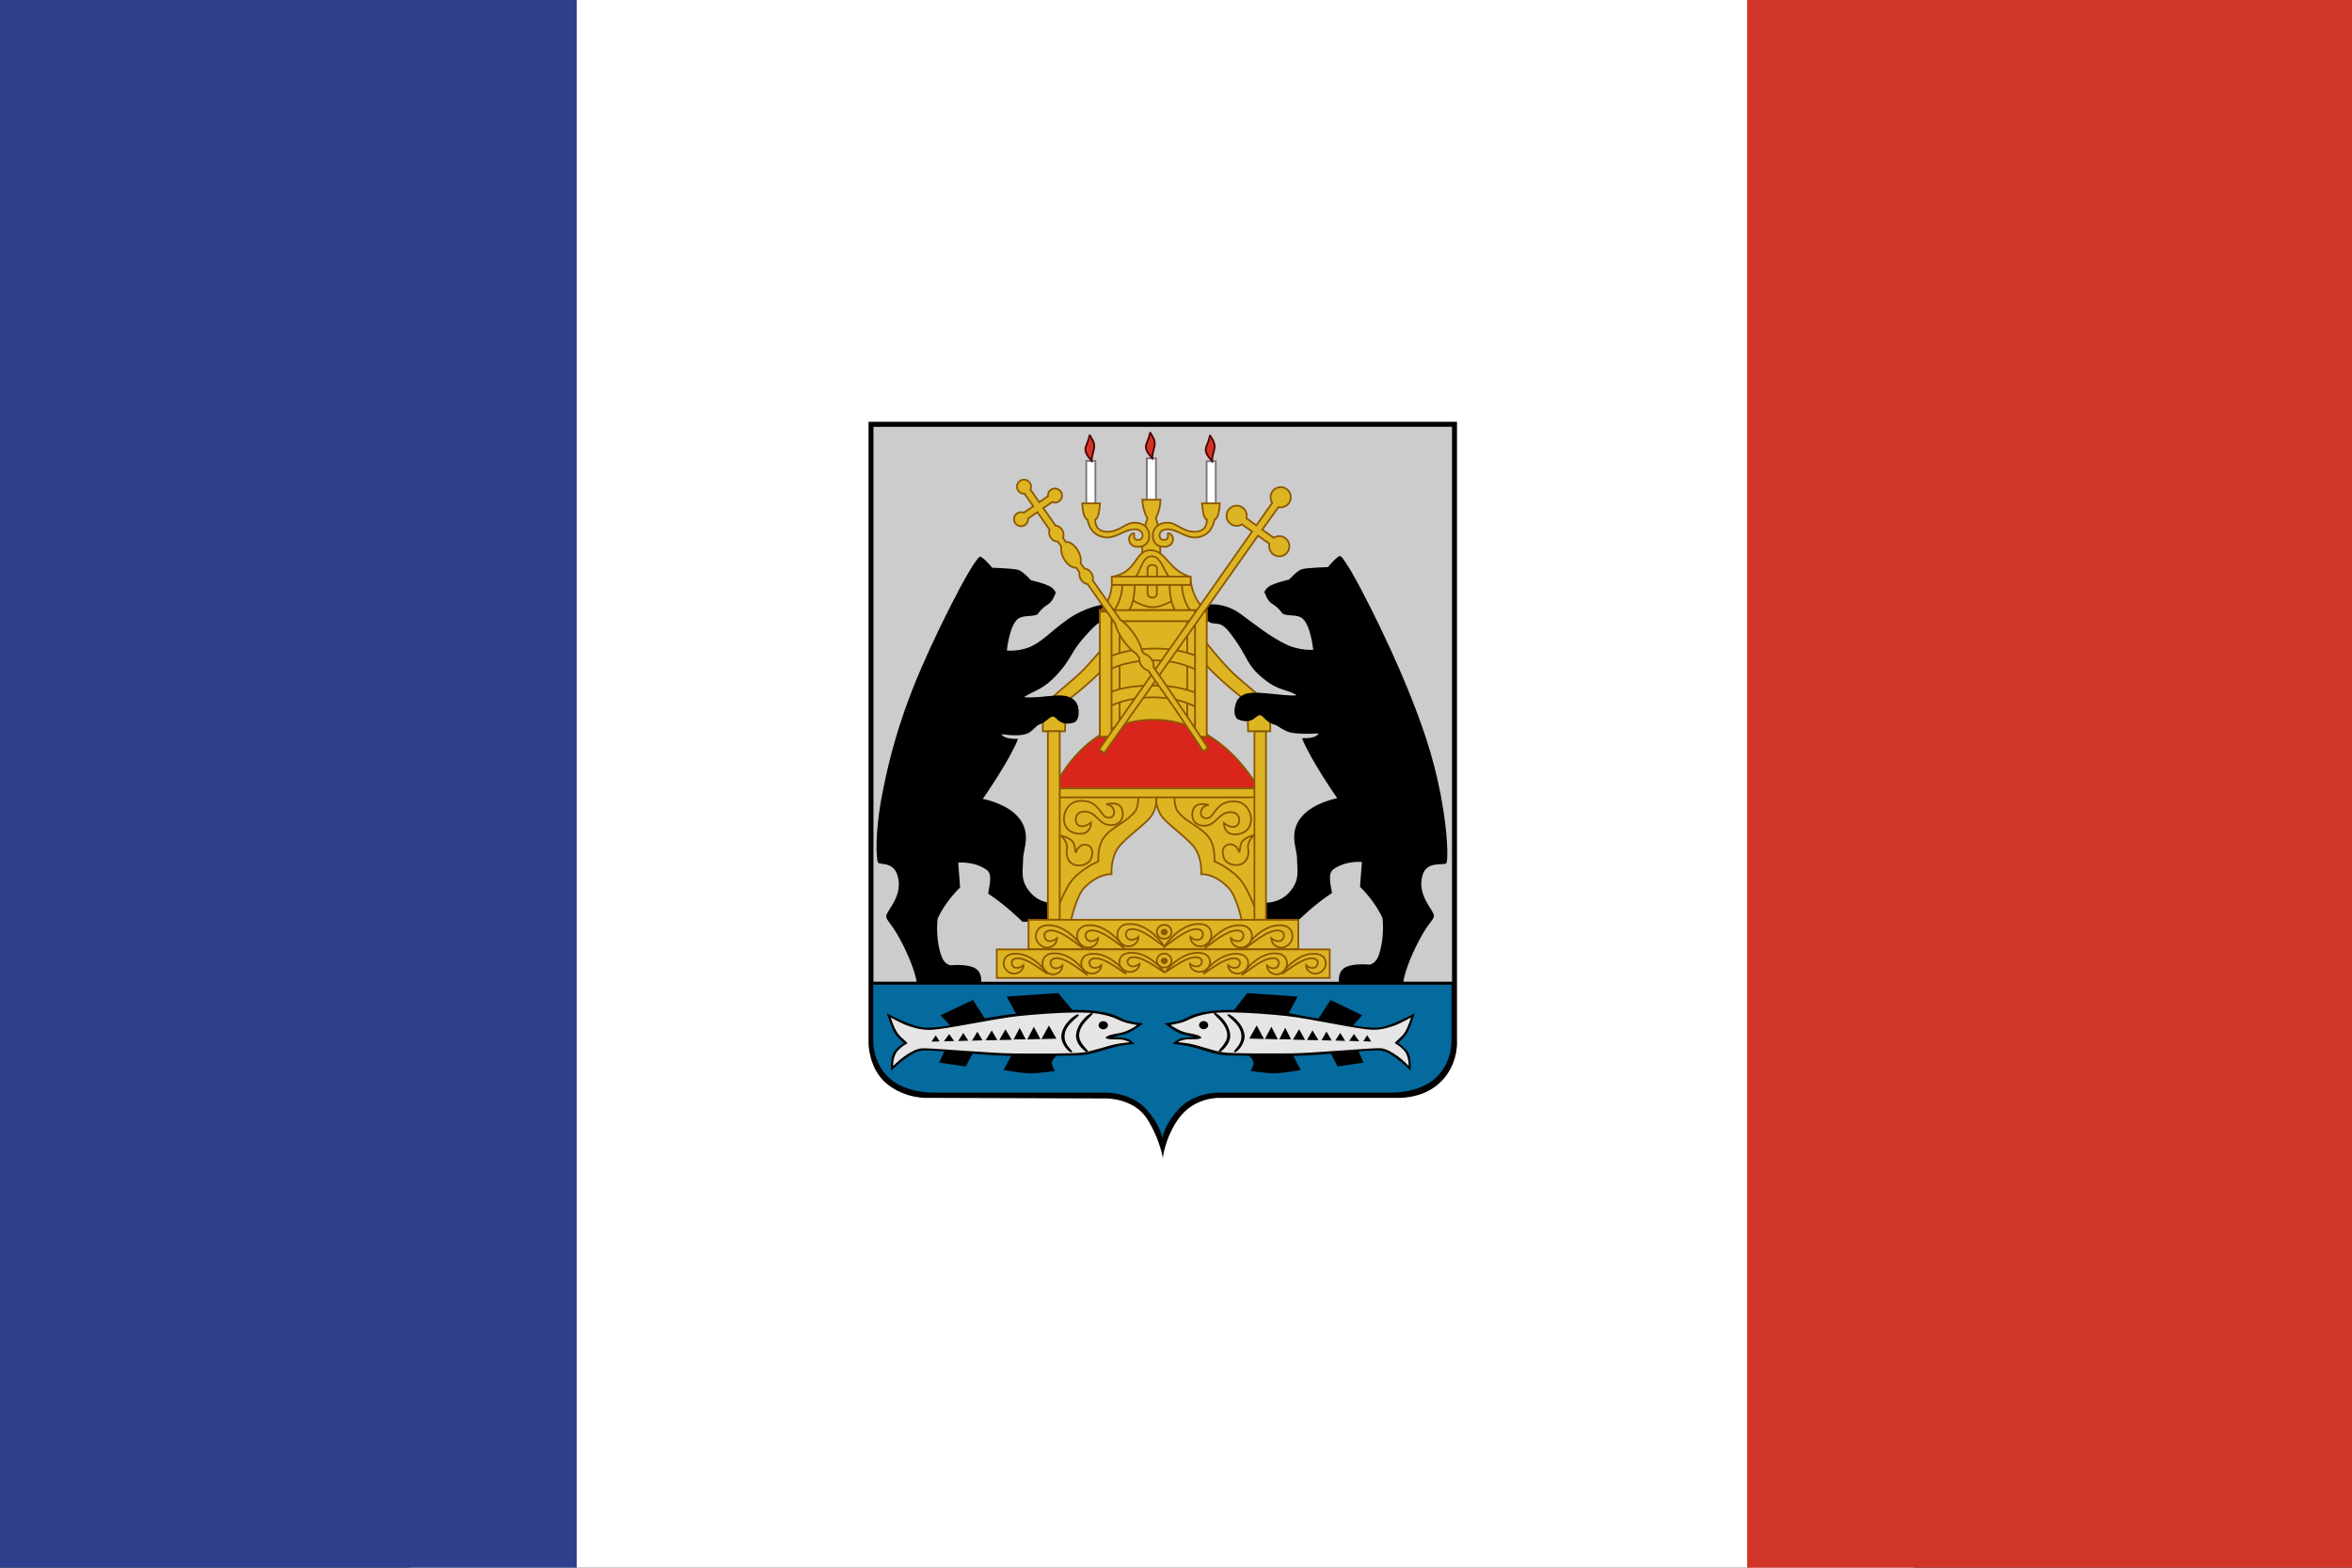 <svg xmlns="http://www.w3.org/2000/svg" viewBox="0 0 1350 900" xmlns:xlink="http://www.w3.org/1999/xlink"><rect x="0" y="0" width="1350" height="900" fill="#333333" stroke="none"/><g transform="translate(0 7.214)"><path fill="#fff" stroke-width="1" d="m235.04-117.88h863.77v1130.15h-863.77z"/><path fill="#2f418c" d="m-41.13-63.04h372.15v1043.97h-372.15z"/><path fill="#d03528" d="m1002.84-74.79h432.86v1024.38h-432.86z"/></g><g transform="translate(368.97 49.844)"><path d="m129.56 192.28v356.97c0 0 .059 14.553 10.469 23.09 10.901 8.943 23.75 8.094 23.75 8.094l102.65.346c0 0 15.12.024 22.604 11.122 6.26 9.289 8.872 19.741 9.344 22.594v.781c0 0 .036-.227.063-.406.027.18.063.406.063.406v-.781c.471-2.853 2.3-13.07 9.344-22.594 8.968-12.12 23.296-11.469 23.296-11.469h101.95c0 0 13.662.824 23.75-8.094 10.901-9.636 10.469-23.09 10.469-23.09v-356.97h-168.81-.125z"/><path d="m132.38 195.19v318.56h24.802c-.499-2.793-2.089-9.266-7.109-19.625-6.911-14.262-10.381-15.07-10.365-18.03.016-2.958 10.118-11.741 6.451-23.406-2.57-8.175-9.991-5.768-11.12-7.313-1.054-1.446-2.044-16.565 2.349-39.28 4.393-22.716 10.04-41.601 17.881-61.44 10.276-26 32.413-70.19 37.954-74.81 1.268-1.056 7.328 6.25 7.328 6.25 0 0 12.321.348 15.03 1.25 2.761.919 7.14 5.875 7.14 5.875 0 0 5.475 1.334 8.08 2.344 3.068 1.19 4.746 1.957 6.263 4.813-3.732 9.292-4.809 4.641-10.585 12.5-3.592 1.617-8 .24-11.09 2.5-4.983 3.655-6.451 18.219-6.451 18.219 0 0 7.889.91 15.03-2.875 6.439-3.413 10.635-8.343 19.353-14.625 10.343-7.454 20.415-8.807 20.415-8.807 0 0 2.56 5.14 4.45 8.62-5.603.906-6.267.505-14.499 9.656-8.232 9.152-7.451 12.578-15.698 21.62-8.246 9.04-13.265 9.311-19.214 13.166 6.734 1.03 24.05-2.788 28.373 1.469 3.747 3.69 3.041 7.02 1.987 10.145-.815 2.414-6.491 3.61-6.491 3.61 0 0-3.674-.843-10.02-.755-7.907.111-7.399 5.629-13.719 7.01-5.189 1.134-13-.203-13-.203 0 0 .712 2.985 9.489 2.688-4.738 12.224-20.23 34.469-20.23 34.469 0 0 13.13 2.407 20.04 10.156 8.271 9.278 3.059 18.929 3.069 24.281.012 6.786-2.099 12.513 4.635 19.844 6.734 7.331 16.66 5.531 16.66 5.531l-.188 10.719h-21.482c0 0-9.572-9.618-19.666-16.09.275-3.148 2.824-10.972-.72-13.563-7.208-5.269-16.472-4.281-16.472-4.281l1.065 14.281c0 0-3.582 3.254-7.516 8.75-3.934 5.496-5.355 9.125-5.355 9.125 0 0-1.524 10.955 2.129 21.406 1.817 5.198 5.386 5.375 5.386 5.375 0 0 10.448-1.045 14.656 2.125 2.583 1.946 2.96 5.139 2.85 7.313h205.3c-.172-2.165.043-5.621 2.787-7.688 4.208-3.17 14.687-2.125 14.687-2.125 0 0 3.538-.177 5.355-5.375 3.653-10.451 2.161-21.406 2.161-21.406 0 0-1.453-3.629-5.386-9.125-3.934-5.496-7.516-8.75-7.516-8.75l1.096-14.281c0 0-9.264-.988-16.472 4.281-3.544 2.591-.995 10.414-.72 13.563-10.09 6.476-19.697 16.09-19.697 16.09h-21.451l-.188-10.719c0 0 9.895 1.8 16.628-5.531 6.734-7.331 4.654-13.06 4.666-19.844.01-5.352-5.234-15 3.038-24.281 6.909-7.75 20.04-10.156 20.04-10.156 0 0-15.491-22.245-20.23-34.469 8.776.297 9.489-2.688 9.489-2.688 0 0-10.72.603-15.908-.531-6.32-1.382-10.01-7.389-17.912-7.5-6.35-.089-6.578-.003-6.578-.003 0 0-3.479-.361-5.136-2.916-1.495-2.305-1.13-8.6 1.455-10.681 5.221-4.203 24.765.696 31.499-.334-5.949-3.855-9.87-2.02-19.19-9.63-9.32-7.613-8.682-11.524-15.72-21.623-7.743-11.11-8.582-9.296-14.186-10.202-6.613-2.931-3.271-10.349-3.271-10.349 0 0 9.698-2.434 20.04 5.02 8.718 6.282 17.18 13.36 26.837 17.844 7.333 3.404 15.03 2.875 15.03 2.875 0 0-1.468-14.564-6.451-18.219-3.081-2.26-7.494-.883-11.09-2.5-5.775-7.859-6.821-3.208-10.553-12.5 1.517-2.856 3.195-3.623 6.263-4.813 2.604-1.01 8.05-2.344 8.05-2.344 0 0 4.41-4.956 7.171-5.875 2.711-.902 15.03-1.25 15.03-1.25 0 0 6.06-7.306 7.328-6.25 5.541 4.618 27.37 48.921 37.923 74.81 8.103 19.88 14.96 38.721 19.353 61.44 4.393 22.716 4.436 38.554 3.382 40-1.126 1.545-11.02-1.582-13.591 6.594-3.667 11.666 6.435 20.449 6.451 23.406.016 2.958-3.486 3.769-10.397 18.03-5.264 10.864-6.755 17.451-7.171 20h27.965v-318.56z" fill="#ccc"/><g fill="#ddb523" stroke="#8c5700"><path d="m242.32 370h-12.731c0 0-.162-11.385.979-12.767 1.594-5.982 12.766-13.342 20.321-20.566 7.555-7.224 16.893-19.342 16.893-19.342l-.49 13.955c-13.879 14.321-24.483 21.545-24.483 21.545z"/><path d="m347.41 370h12.731c0 0 .162-11.385-.979-12.767-1.594-5.982-12.766-13.342-20.321-20.566-7.555-7.224-16.893-19.342-16.893-19.342l.49 13.955c13.879 14.321 24.483 21.545 24.483 21.545z"/></g><path fill="#fff" stroke="#767479" d="m323.61 214.94h5.238v26.735h-5.238z"/><path d="m325.55 200.03c-.082 0-.422 2.658-1.94 6.03-1.703 3.784 1.231 6.559 3.09 8.785.032-1.924.538-3.572 1.253-6.498.965-3.952-1.191-5.895-2.403-8.319z" fill="#d23225" stroke="#4a0000"/><path fill="#fff" stroke="#767479" d="m254.53 214.76h5.238v26.735h-5.238z"/><path d="m256.47 199.86c-.082 0-.422 2.658-1.94 6.03-1.703 3.784 1.231 6.559 3.09 8.785.032-1.924.538-3.572 1.253-6.498.965-3.952-1.191-5.895-2.403-8.319z" fill="#d23225" stroke="#4a0000"/><path fill="#fff" stroke="#767479" d="m289.28 213.29h5.238v26.735h-5.238z"/><g fill="#ddb523"><g stroke="#8c5700"><path d="m286.67 237.05c.346 6.663 3 10.658 3 10.658 0 0-3.745 9.269-2.903 20.601h10.267c.045-13.935-2.557-20.774-2.557-20.774 0 0 2.484-4.286 2.658-10.485z"/><path d="m262.92 300.49c0 0 7-5.465 6.448-19.217 14.604-2.514 12.872-15.14 21.852-15.235 9.274-.101 10.175 11.471 22.927 15.235 1.077 13.702 8.956 19.217 8.956 19.217z"/></g><path d="m273.75 302.94h39.649v70.28h-39.649z"/><g stroke="#8c5700"><g transform="matrix(0-1 1 0 0 0)"><path d="m-373.09 267.55h66.53v6.115h-66.53z"/><path d="m-373.1 312.49h66.55v6.114h-66.55z"/></g><path d="m293.88 322.49c-10.865.017-20.16 1.84-27.346 5.308l.409 7.255c6.111-3.208 14.58-5.747 26.22-5.781 10.657-.031 19.18 2.59 25.875 6.156v-8.188c-6.805-2.822-15.12-4.765-25.16-4.75z"/><path d="m293.65 343.71c-10.865.017-19.818 1.147-27 4.615l.063 7.947c6.111-3.208 14.58-5.747 26.22-5.781 10.657-.031 19.18 2.59 25.875 6.156v-8.188c-6.805-2.822-15.12-4.765-25.16-4.75z"/></g></g><path d="m236.02 402.77h117.28c0 0-20.427-39.778-60.719-39.42-40.29.36-56.56 39.42-56.56 39.42z" fill="#d9251c" stroke="#8c5700"/><g fill="#ddb523"><path d="m235.92 405.03v71.844l58.781-67.56 58.813 67.56v-71.844l-58.813.313-58.781-.313"/><g stroke="#8c5700"><path d="m240.15 429.93c0 0 1.598 1.297 2.943 4.328 1.345 3.03-1.334 5.589 1.558 10.04 2.892 4.452 11.01 2.993 12.638-1.212 1.625-4.205.439-7.415-2.943-7.964-3.382-.549-5.412 2.927-5.713 4.328-.882-.063-.044-4.503-2.424-6.665-2.38-2.162-6.06-2.857-6.06-2.857z"/><path d="m245.81 478.43h-10.283c0 0 5.26-15.12 9.793-21.545 5.533-7.846 16.16-12.242 16.16-12.242 0 0-.631-7.928 2.693-12.976 4.535-6.886 12.836-8.721 18.362-15.669 2.122-2.668 1.959-10.04 1.959-10.04h10.283v5.386c0 0-.872 5.218-3.917 8.569-4.903 5.395-16.17 13.03-19.1 18.607-3.386 6.454-2.693 13.466-2.693 13.466 0 0-7.539-.611-15.669 7.835-4.646 4.826-7.59 18.607-7.59 18.607z"/><path d="m343.75 478.43h10.283c0 0-5.26-15.12-9.793-21.545-5.533-7.846-16.16-12.242-16.16-12.242 0 0 .631-7.928-2.693-12.976-4.535-6.886-12.836-8.721-18.362-15.669-2.122-2.668-1.959-10.04-1.959-10.04h-10.283v5.386c0 0 .872 5.218 3.917 8.569 4.903 5.395 16.17 13.03 19.1 18.607 3.386 6.454 2.693 13.466 2.693 13.466 0 0 7.539-.611 15.669 7.835 4.646 4.826 7.59 18.607 7.59 18.607z"/><path d="m237.43 402.75h115.4v5.161h-115.4z"/><path stroke-width="1.01" d="m232.49 369.95h6.794v108.23h-6.794z"/><path d="m350.7 429.7c0 0-1.598 1.297-2.943 4.328-1.345 3.03 1.334 5.589-1.558 10.04-2.892 4.452-11.01 2.993-12.638-1.212-1.625-4.205-.439-7.415 2.943-7.964 3.382-.549 5.412 2.927 5.713 4.328.882-.063.044-4.503 2.424-6.665 2.38-2.162 6.06-2.857 6.06-2.857z"/><path d="m351.05 370.07h6.622v108.11h-6.622z"/><path d="m265.94 411.92c0 0 3.789.046 4.501 3.809.712 3.763-3.507 5.117-5.816 2.646-2.643-2.828-5.135-9.394-14.613-8.359-9.478 1.035-12.317 17.09-.692 18.697 8.343 1.154 7.964-6.406 7.964-6.406 0 0-3.579 3.235-6.752 1.904-3.172-1.33-3.069-8.529 3.462-8.137 6.531.392 7.768 7.666 14.542 7.791 6.774.124 8.102-6.151 6.06-10.04-2.043-3.89-8.656-1.904-8.656-1.904z"/><path d="m324.89 412.26c0 0-3.789.046-4.501 3.809-.712 3.763 3.507 5.117 5.816 2.646 2.643-2.828 5.135-9.394 14.613-8.359 9.478 1.035 12.317 17.09.692 18.697-8.343 1.154-7.964-6.406-7.964-6.406 0 0 3.579 3.235 6.752 1.904 3.172-1.33 3.069-8.529-3.462-8.137-6.531.392-7.768 7.666-14.542 7.791-6.774.124-8.102-6.151-6.06-10.04 2.043-3.89 8.656-1.904 8.656-1.904z"/><path d="m221.39 478.2h154.85v16.869h-154.85z"/></g></g><path d="m304.083 485.281a4.774 4.285 0 1 1 -9.548 0 4.774 4.285 0 1 1 9.548 0z" transform="matrix(.886 0 0 .93 34.08 33.784)" fill="#ddb523" stroke="#8c5700" stroke-width="1.101" id="0"/><path d="m301.145 485.281a2.02 1.836 0 1 1 -4.04 0 2.02 1.836 0 1 1 4.04 0" transform="translate(.153)" fill="#8c5700" id="1"/><g fill="#ddb523" stroke="#8c5700"><path d="m299.43 493.61c3.184-5.305 11.465-13.388 19.954-12.976 5.216-.064 7.338 3.466 6.978 6.978-.36 3.512-4.23 6.828-8.202 5.509-3.972-1.319-3.917-5.142-3.917-5.142 0 0 2.463 2.434 5.141 1.591 2.679-.842 3.496-6.157-1.836-5.998-5.743.171-13.1 6.554-18.12 10.04z"/><path d="m345.93 494.35c3.184-5.305 11.465-13.388 19.954-12.976 5.216-.064 7.338 3.466 6.978 6.978-.36 3.512-4.23 6.828-8.202 5.509-3.972-1.319-3.917-5.142-3.917-5.142 0 0 2.463 2.434 5.141 1.591 2.679-.842 3.496-6.157-1.836-5.998-5.743.171-13.1 6.554-18.12 10.04z"/><path d="m299.33 493.61c-3.184-5.305-11.465-13.388-19.954-12.976-5.216-.064-7.338 3.466-6.978 6.978.36 3.512 4.23 6.828 8.202 5.509 3.972-1.319 3.917-5.142 3.917-5.142 0 0-2.463 2.434-5.141 1.591-2.679-.842-3.496-6.157 1.836-5.998 5.743.171 13.1 6.554 18.12 10.04z"/><path d="m322.68 494.35c3.184-5.305 11.465-13.388 19.954-12.976 5.216-.064 7.338 3.466 6.978 6.978-.36 3.512-4.23 6.828-8.202 5.509-3.972-1.319-3.917-5.142-3.917-5.142 0 0 2.463 2.434 5.141 1.591 2.679-.842 3.496-6.157-1.836-5.998-5.743.171-13.1 6.554-18.12 10.04z"/><path d="m276.19 494.35c-3.184-5.305-11.465-13.388-19.954-12.976-5.216-.064-7.338 3.466-6.978 6.978.36 3.512 4.23 6.828 8.202 5.509 3.972-1.319 3.917-5.142 3.917-5.142 0 0-2.463 2.434-5.141 1.591-2.679-.842-3.496-6.157 1.836-5.998 5.743.171 13.1 6.554 18.12 10.04z"/><path d="m252.56 494.35c-3.184-5.305-11.465-13.388-19.954-12.976-5.216-.064-7.338 3.466-6.978 6.978.36 3.512 4.23 6.828 8.202 5.509 3.972-1.319 3.917-5.142 3.917-5.142 0 0-2.463 2.434-5.141 1.591-2.679-.842-3.496-6.157 1.836-5.998 5.743.171 13.1 6.554 18.12 10.04z"/><path d="m203.15 495.21h191.12v16.399h-191.12z"/></g><use transform="translate(0 16.526)" xlink:href="#0"/><use transform="translate(0 16.526)" xlink:href="#1"/><g fill="#ddb523" stroke="#8c5700"><path d="m299.23 508.31c-3.036-4.555-10.934-11.496-19.03-11.142-4.974-.055-6.998 2.976-6.655 5.992.343 3.02 4.03 5.863 7.822 4.73 3.789-1.133 3.736-4.415 3.736-4.415 0 0-2.349 2.09-4.904 1.367-2.555-.723-3.334-5.287 1.751-5.151 5.477.147 12.492 5.628 17.279 8.62z"/><path d="m277.35 509.26c-3.037-4.717-10.939-11.905-19.04-11.539-4.976-.057-7 3.082-6.657 6.205.343 3.123 4.04 6.071 7.825 4.898 3.79-1.173 3.737-4.572 3.737-4.572 0 0-2.35 2.164-4.905 1.415-2.556-.749-3.335-5.475 1.752-5.334 5.479.152 12.497 5.828 17.286 8.926z"/><path d="m254.94 509.71c-3.02-5-10.873-12.627-18.923-12.238-4.946-.061-6.959 3.269-6.617 6.581.341 3.312 4.01 6.44 7.778 5.195 3.767-1.244 3.715-4.849 3.715-4.849 0 0-2.336 2.295-4.876 1.501-2.54-.794-3.315-5.807 1.741-5.657 5.446.161 12.422 6.181 17.18 9.467z"/><path d="m232.29 509.29c-2.973-4.741-10.705-11.966-18.632-11.598-4.87-.058-6.852 3.098-6.515 6.236.336 3.138 3.949 6.102 7.658 4.923 3.709-1.179 3.658-4.595 3.658-4.595 0 0-2.3 2.175-4.801 1.422-2.501-.753-3.264-5.503 1.715-5.361 5.362.153 12.23 5.857 16.917 8.972z"/><path d="m299.89 508.31c3.036-4.555 10.934-11.496 19.03-11.142 4.974-.055 6.998 2.976 6.655 5.992-.343 3.02-4.03 5.863-7.822 4.73-3.789-1.133-3.736-4.415-3.736-4.415 0 0 2.349 2.09 4.904 1.367 2.555-.723 3.334-5.287-1.751-5.151-5.477.147-12.492 5.628-17.279 8.62z"/><path d="m321.77 509.26c3.037-4.717 10.939-11.905 19.04-11.539 4.976-.057 7 3.082 6.657 6.205-.343 3.123-4.04 6.071-7.825 4.898-3.79-1.173-3.737-4.572-3.737-4.572 0 0 2.35 2.164 4.905 1.415 2.556-.749 3.335-5.475-1.752-5.334-5.479.152-12.497 5.828-17.286 8.926z"/><path d="m344.19 509.71c3.02-5 10.873-12.627 18.923-12.238 4.946-.061 6.959 3.269 6.617 6.581-.341 3.312-4.01 6.44-7.778 5.195-3.767-1.244-3.715-4.849-3.715-4.849 0 0 2.336 2.295 4.876 1.501 2.54-.794 3.315-5.807-1.741-5.657-5.446.161-12.422 6.181-17.18 9.467z"/><path d="m366.83 509.29c2.973-4.741 10.705-11.966 18.632-11.598 4.87-.058 6.852 3.098 6.515 6.236-.336 3.138-3.949 6.102-7.658 4.923-3.709-1.179-3.658-4.595-3.658-4.595 0 0 2.3 2.175 4.801 1.422 2.501-.753 3.264-5.503-1.715-5.361-5.362.153-12.23 5.857-16.917 8.972z"/><path d="m320.96 239.13c.519 4.753.947 8.792 2.81 9.281-.011 2.271-.596 6.817-6.594 7.02-7.399.252-10.516-5.153-15.928-5.202-5.412-.049-8.088 2.997-8.478 6.608-.39 3.611 1.367 7.343 6.75 7.25 5.383-.093 6.337-6.707 2.259-7.791-1.359-.361 1.195 3.406-2.416 3.803-3.782.416-4.304-6.194 1.897-6.06 6.201.134 10.907 5.716 17.471 4.504 7.132-1.317 8.62-6.692 9.462-10.134 1.865-.488 2.668-4.527 3.01-9.281z"/></g><path d="m291.21 198.38c-.082 0-.422 2.658-1.94 6.03-1.703 3.784 1.231 6.559 3.09 8.785.032-1.924.538-3.572 1.253-6.498.965-3.952-1.191-5.895-2.403-8.319z" fill="#d23225" stroke="#4a0000"/><g fill="#ddb523" stroke="#8c5700"><path d="m275.81 291.31c0 0 9.591 7.344 16.658 7.444 7.07.101 17.02-7.098 17.02-7.098 0 0-4.877-7.02-7.523-10.387-3.182-4.047-4.773-11.912-10.03-11.772-5.04.134-6.03 7.805-8.956 11.772-2.44 3.312-7.165 10.04-7.165 10.04z"/><path d="m270.26 300.91c0 0 5.02-5.832 5.02-16.1 3.135-.095 4.318-.215 6.986 0 .495 10.211-3.224 16.1-3.224 16.1z"/><path d="m314.43 300.91c0 0-5.02-5.832-5.02-16.1-3.135-.095-4.318-.215-6.986 0-.495 10.211 3.224 16.1 3.224 16.1z"/><path d="m289.72 276.19v15.03c.507 2.816 4.994 2.754 5.31 0l.127-15.03c-.76-2.265-4.614-2.387-5.437 0z"/><path stroke-width=".997" d="m269.18 281.19h45.28v4.759h-45.28z"/><path stroke-width="1.053" d="m262.29 300.45h61.49v6.342h-61.49z"/><g transform="matrix(0-1 1 0 0 0)"><path stroke-width="1.039" d="m-373.09 262.32h71.794v6.709h-71.794z"/><path stroke-width="1.041" d="m-373.09 316.95h72.09v6.709h-72.09z"/></g><path d="m366.1 229.81c-3.205 0-5.813 2.607-5.813 5.813 0 1.186.358 2.3.969 3.219l-9.09 12.938-5.688-4.094c.119-.462.156-.938.156-1.438 0-3.205-2.576-5.813-5.781-5.813-3.205 0-5.813 2.607-5.813 5.813 0 3.205 2.607 5.813 5.813 5.813 1.11 0 2.118-.335 3-.875l5.844 4.125-87.78 125.03 2.948 2.172 88.21-124.83 6.594 4.656c-.114.454-.156.917-.156 1.406 0 3.205 2.576 5.813 5.781 5.813 3.205 0 5.813-2.607 5.813-5.813 0-3.205-2.607-5.813-5.813-5.813-1.186 0-2.268.358-3.188.969l-6.563-4.688 9.313-12.938c.407.09.815.156 1.25.156 3.205 0 5.813-2.607 5.813-5.813 0-3.205-2.607-5.813-5.813-5.813z"/><path d="m218.79 225.53c-2.23 0-4.03 1.802-4.03 4.03 0 2.229 1.802 4.03 4.03 4.03.096 0 .187-.025.281-.031l5.03 7.25-5.406 3.688c-.49-.211-1.027-.313-1.594-.313-2.23 0-4.063 1.802-4.063 4.03 0 2.23 1.833 4.03 4.063 4.03 2.23 0 4.03-1.802 4.03-4.03 0-.107-.023-.208-.031-.313l5.375-3.688 7 10.09c-.404 1.14-.356 2.532.281 3.844.916 1.886 2.735 2.997 4.438 2.906l2.031 2.906c-.421 1.89.062 4.51 1.469 7 1.884 3.336 4.791 5.358 7 5.063l1.969 2.813v.031c-.284 1.211-.02 2.709.844 4.063.97 1.519 2.43 2.427 3.781 2.531l15.875 22.688c.358 2.34 2.01 5.948 4.594 9.625 2.567 3.646 5.373 6.449 7.469 7.625l1.781 2.531c-.055 1.049.089 2.808.969 4.063 1.088 1.552 2.593 2.791 4.094 3.156l16.13 23.03c.013.019.018.043.031.063 5.184 7.76 15.469 23.25 15.469 23.25l2.649-2.026c0 0-20.619-31.374-31.18-46.26.18-1.52-.094-3.176-1.156-4.563-1.01-1.317-2.432-2.788-4.156-3.03l-1.5-2.125c-.001-.009.001-.022 0-.031-.323-2.332-2.03-5.987-4.656-9.719-2.556-3.631-5.37-6.409-7.469-7.594l-15.969-22.781c.352-1.242.091-2.835-.813-4.25-1.018-1.594-2.561-2.535-3.969-2.563l-2.219-3.156c.45-1.892-.014-4.511-1.438-7.03-1.895-3.355-4.817-5.385-7.03-5.063l-1.625-2.344c.511-1.181.464-2.688-.219-4.094-.846-1.743-2.451-2.853-4.03-2.938l-7.03-10.06 5.125-3.5c.475.197.985.313 1.531.313 2.23 0 4.063-1.802 4.063-4.03 0-2.23-1.833-4.063-4.063-4.063-2.23 0-4.03 1.833-4.03 4.063 0 .139.018.271.031.406l-5 3.406-5.063-7.25c.229-.507.344-1.064.344-1.656 0-2.23-1.802-4.03-4.03-4.03z"/><path d="m262.44 239.13c-.519 4.753-.947 8.792-2.81 9.281.011 2.271.596 6.817 6.594 7.02 7.399.252 10.516-5.153 15.928-5.202 5.412-.049 8.088 2.997 8.478 6.608.39 3.611-1.367 7.343-6.75 7.25-5.383-.093-6.337-6.707-2.259-7.791 1.359-.361-1.195 3.406 2.416 3.803 3.782.416 4.304-6.194-1.897-6.06-6.201.134-10.907 5.716-17.471 4.504-7.132-1.317-8.62-6.692-9.462-10.134-1.865-.488-2.668-4.527-3.01-9.281z"/></g><path d="m132.25 515.44v31.844c0 0-.689 12.968 9.344 21.906 10.03 8.939 25.906 8.219 25.906 8.219h98.69c0 0 14.08-.105 22.781 9.563 6.879 7.641 8.661 13.84 9.125 16.13v1c0 0 .045-.202.094-.5.049.298.094.5.094.5v-1c.464-2.285 2.277-8.484 9.156-16.12 8.704-9.668 22.781-9.563 22.781-9.563h98.69c0 0 15.874.72 25.906-8.219 10.03-8.939 9.344-21.906 9.344-21.906v-31.844h-165.87-.188zm106.22 4.844l8 9.651c6.461-.087 11.717.381 14.716.786 11.577 1.565 12.524 4.313 17.438 5.5 4.383 1.059 8.563 1.469 8.563 1.469 0 0-5.334 4.06-8.313 5.375-2.978 1.315-9.313 2.438-9.313 2.438 0 0 6.426.185 8.563 1 2.137.815 4.156 2.938 4.156 2.938 0 0-5.082.522-7.594.969-8.323 1.481-16.11 5.406-24.719 5.625-3.605.092-8.05.203-12.719.281-.969 1.051-2.315 2.494-2.5 3.969-.185 1.475 1.75 4.688 1.75 4.688 0 0-9.283 1.442-14.219 1.375-4.936-.067-15.219-1.906-15.219-1.906l4.344-8.125c-.852-.017-1.731-.009-2.563-.031-5.727-.154-12.677-.656-19.563-1.219l-3.938 7.344-15.188-2.219 2.875-6.438c-6.135-.456-10.426-.82-13.406-.406-2.98.414-6 2.489-8.813 4.406-2.811 1.917-8.313 7.094-8.313 7.094 0 0-.571-6.737 1.219-10.03 1.79-3.294 6.125-5.875 6.125-5.875 0 0-3.713-3.038-5.406-5.875-1.693-2.837-4.406-11.25-4.406-11.25 0 0 14.708 8.246 22.531 8.313 4.506.038 9.108-.505 13.75-1.344l-5.406-5.75 18.594-8.813 6.721 10.517c6.475-.994 12.11-2.11 18.03-2.579l-5.406-9.906zm108.44 0l28.938 1.969-5.108 9.56c4.03.756 13.694 2.652 17.1 3.099l6.911-10.69 18.16 8.813-5.281 5.75c4.534.838 9.04 1.382 13.438 1.344 7.641-.067 22-8.313 22-8.313 0 0-2.627 8.414-4.281 11.25-1.654 2.837-5.281 5.875-5.281 5.875 0 0 4.22 2.581 5.969 5.875 1.748 3.294 1.188 10.03 1.188 10.03 0 0-5.155-5.08-8.125-7.094-2.675-1.814-5.02-3.897-8.594-4.406-2.244-.319-7.101-.049-13.09.406l2.813 6.438-14.844 2.219-3.844-7.344c-6.726.563-13.531 1.065-19.12 1.219-.812.022-1.668.014-2.5.031l4.25 8.125c0 0-10.05 1.839-14.875 1.906-4.821.067-13.875-1.375-13.875-1.375 0 0 1.899-3.213 1.719-4.688-.18-1.475-1.523-2.918-2.469-3.969-4.564-.079-8.885-.19-12.406-.281-8.41-.219-16.03-4.144-24.16-5.625-2.453-.447-7.406-.969-7.406-.969 0 0 1.975-2.123 4.063-2.938 2.087-.815 8.344-1 8.344-1 0 0-6.184-1.122-9.09-2.438-2.909-1.315-8.094-5.375-8.094-5.375 0 0 4.062-.41 8.344-1.469 4.799-1.187 5.754-3.935 17.06-5.5 2.93-.405 8.377-.873 14.688-.786z" fill="#056a9e"/><g fill="#e6e6e6"><path d="m247.25 531.44c-10.02.127-22.05 1.074-31.531 2.031-14.16 1.43-42.561 7.883-51.25 7.938-5.122.032-9.962-1.471-13.344-2.75-3.066-1.159-8.813-4.344-8.813-4.344 0 0 1.59 5.396 3.625 8.5 2.035 3.104 4.763 4.551 5.938 6.219-1.567 1.238-2.13.909-5.281 4.03-3.151 3.122-2.906 9.09-2.906 9.09 0 0 3.245-3.376 6.406-5.563 3.161-2.187 6.455-4.181 9.875-4.594 3.42-.413 39.892 2.835 52.28 2.938 12.389.102 34.967.196 40.16-.531 6.87-.963 13.413-3.75 20.25-5.03 2.23-.418 6.75-.844 6.75-.844 0 0-.871-.783-3.625-1.406-2.754-.623-9.202.29-10.219-1.219 1.544-2.066 7.191-2.177 10.906-3.438 3.716-1.26 7.281-3.813 7.281-3.813 0 0-3.94-.702-5.875-1.219-5.342-1.426-6.282-3.432-15.781-5.188-3.562-.658-8.832-.889-14.844-.813m10.918.365c1.046.946-7.406 5.506-7.742 12.51-.247 5.151 6.16 9.136 5.112 9.827-1.048.691-7.241-4.378-6.892-9.726.478-7.325 8.476-13.557 9.522-12.61m-7.981.791c.945 1.021-7.294 5.01-8.06 11.469-.763 6.42 5.199 9.209 4.188 10.156-1.012.947-6.594-4.447-6.094-9.656.677-7.05 9.02-12.989 9.969-11.969m14.09 3.813c1.482 0 2.688 1.053 2.688 2.344 0 1.291-1.205 2.313-2.688 2.313-1.482 0-2.688-1.022-2.688-2.313 0-1.291 1.205-2.344 2.688-2.344m-31.19 2.5l4.313 7.531-8.625.25zm-8.656.75l3.781 7-7.563.219zm-8.125.594l3.469 6.594-6.938.031zm-8.156.844l3.594 5.969-7.156.188zm-7.906.656l3.25 5.531-6.75.094zm-8.219.688l2.906 4.969-6 .188zm-8.094.75l2.875 4.406-5.781.188zm-8.094.625l2.844 3.969-5.906.219zm-7.75.719l2.25 3.469-4.656.156z"/><path d="m338.51 531.38c9.777.127 21.52 1.074 30.767 2.031 13.817 1.43 41.53 7.883 50.01 7.938 4.998.032 9.72-1.471 13.02-2.75 2.992-1.159 8.599-4.344 8.599-4.344 0 0-1.551 5.396-3.537 8.5-1.986 3.104-4.648 4.551-5.794 6.219 1.529 1.238 2.079.909 5.153 4.03 3.075 3.122 2.836 9.09 2.836 9.09 0 0-3.167-3.376-6.251-5.563-3.084-2.187-6.298-4.181-9.636-4.594-3.337-.413-38.925 2.835-51.01 2.938-12.09.102-34.12.196-39.18-.531-6.704-.963-13.09-3.75-19.759-5.03-2.176-.418-6.586-.844-6.586-.844 0 0 .849-.783 3.537-1.406 2.688-.623 8.979.29 9.971-1.219-1.506-2.066-7.02-2.177-10.642-3.438-3.626-1.26-7.105-3.813-7.105-3.813 0 0 3.844-.702 5.733-1.219 5.213-1.426 6.13-3.432 15.399-5.188 3.476-.658 8.618-.889 14.484-.813m-10.654.365c-1.021.946 7.227 5.506 7.554 12.51.241 5.151-6.01 9.136-4.989 9.827 1.022.691 7.07-4.378 6.725-9.726-.467-7.325-8.27-13.557-9.291-12.61m7.787.791c-.922 1.021 7.118 5.01 7.867 11.469.745 6.42-5.073 9.209-4.086 10.156.987.947 6.435-4.447 5.946-9.656-.661-7.05-8.805-12.989-9.727-11.969m-13.752 3.813c-1.446 0-2.622 1.053-2.622 2.344 0 1.291 1.176 2.313 2.622 2.313 1.446 0 2.622-1.022 2.622-2.313 0-1.291-1.176-2.344-2.622-2.344m30.432 2.5l-4.208 7.531 8.416.25zm8.446.75l-3.69 7 7.379.219zm7.928.594l-3.385 6.594 6.769.031zm7.959.844l-3.507 5.969 6.983.188zm7.715.656l-3.171 5.531 6.586.094zm8.02.688l-2.836 4.969 5.855.188zm7.898.75l-2.805 4.406 5.641.188zm7.898.625l-2.775 3.969 5.763.219zm7.562.719l-2.195 3.469 4.543.156z"/></g></g><g transform="translate(0 7.214)"><path d="m604.37 404.19c-2.485-.156-4.04 4.856-12.12 5.142 0 0-.871-9.965-.866-15.662 7.348.193 20.18-4.828 25.795 1.705 2.684 3.121 2.903 11.247-1.039 12.304-8.257 2.214-9.288-3.333-11.772-3.489"/><path d="m723.11 403.39c2.489.025 3.331 5.311 11.713 6.01 0 0 1.138-10.776 1.547-16.459-7.343-.342-19.501-5.77-25.396.726-2.704 2.979-3.713 11.01.141 12.347 8.07 2.809 9.506-2.649 11.995-2.624"/></g></svg>